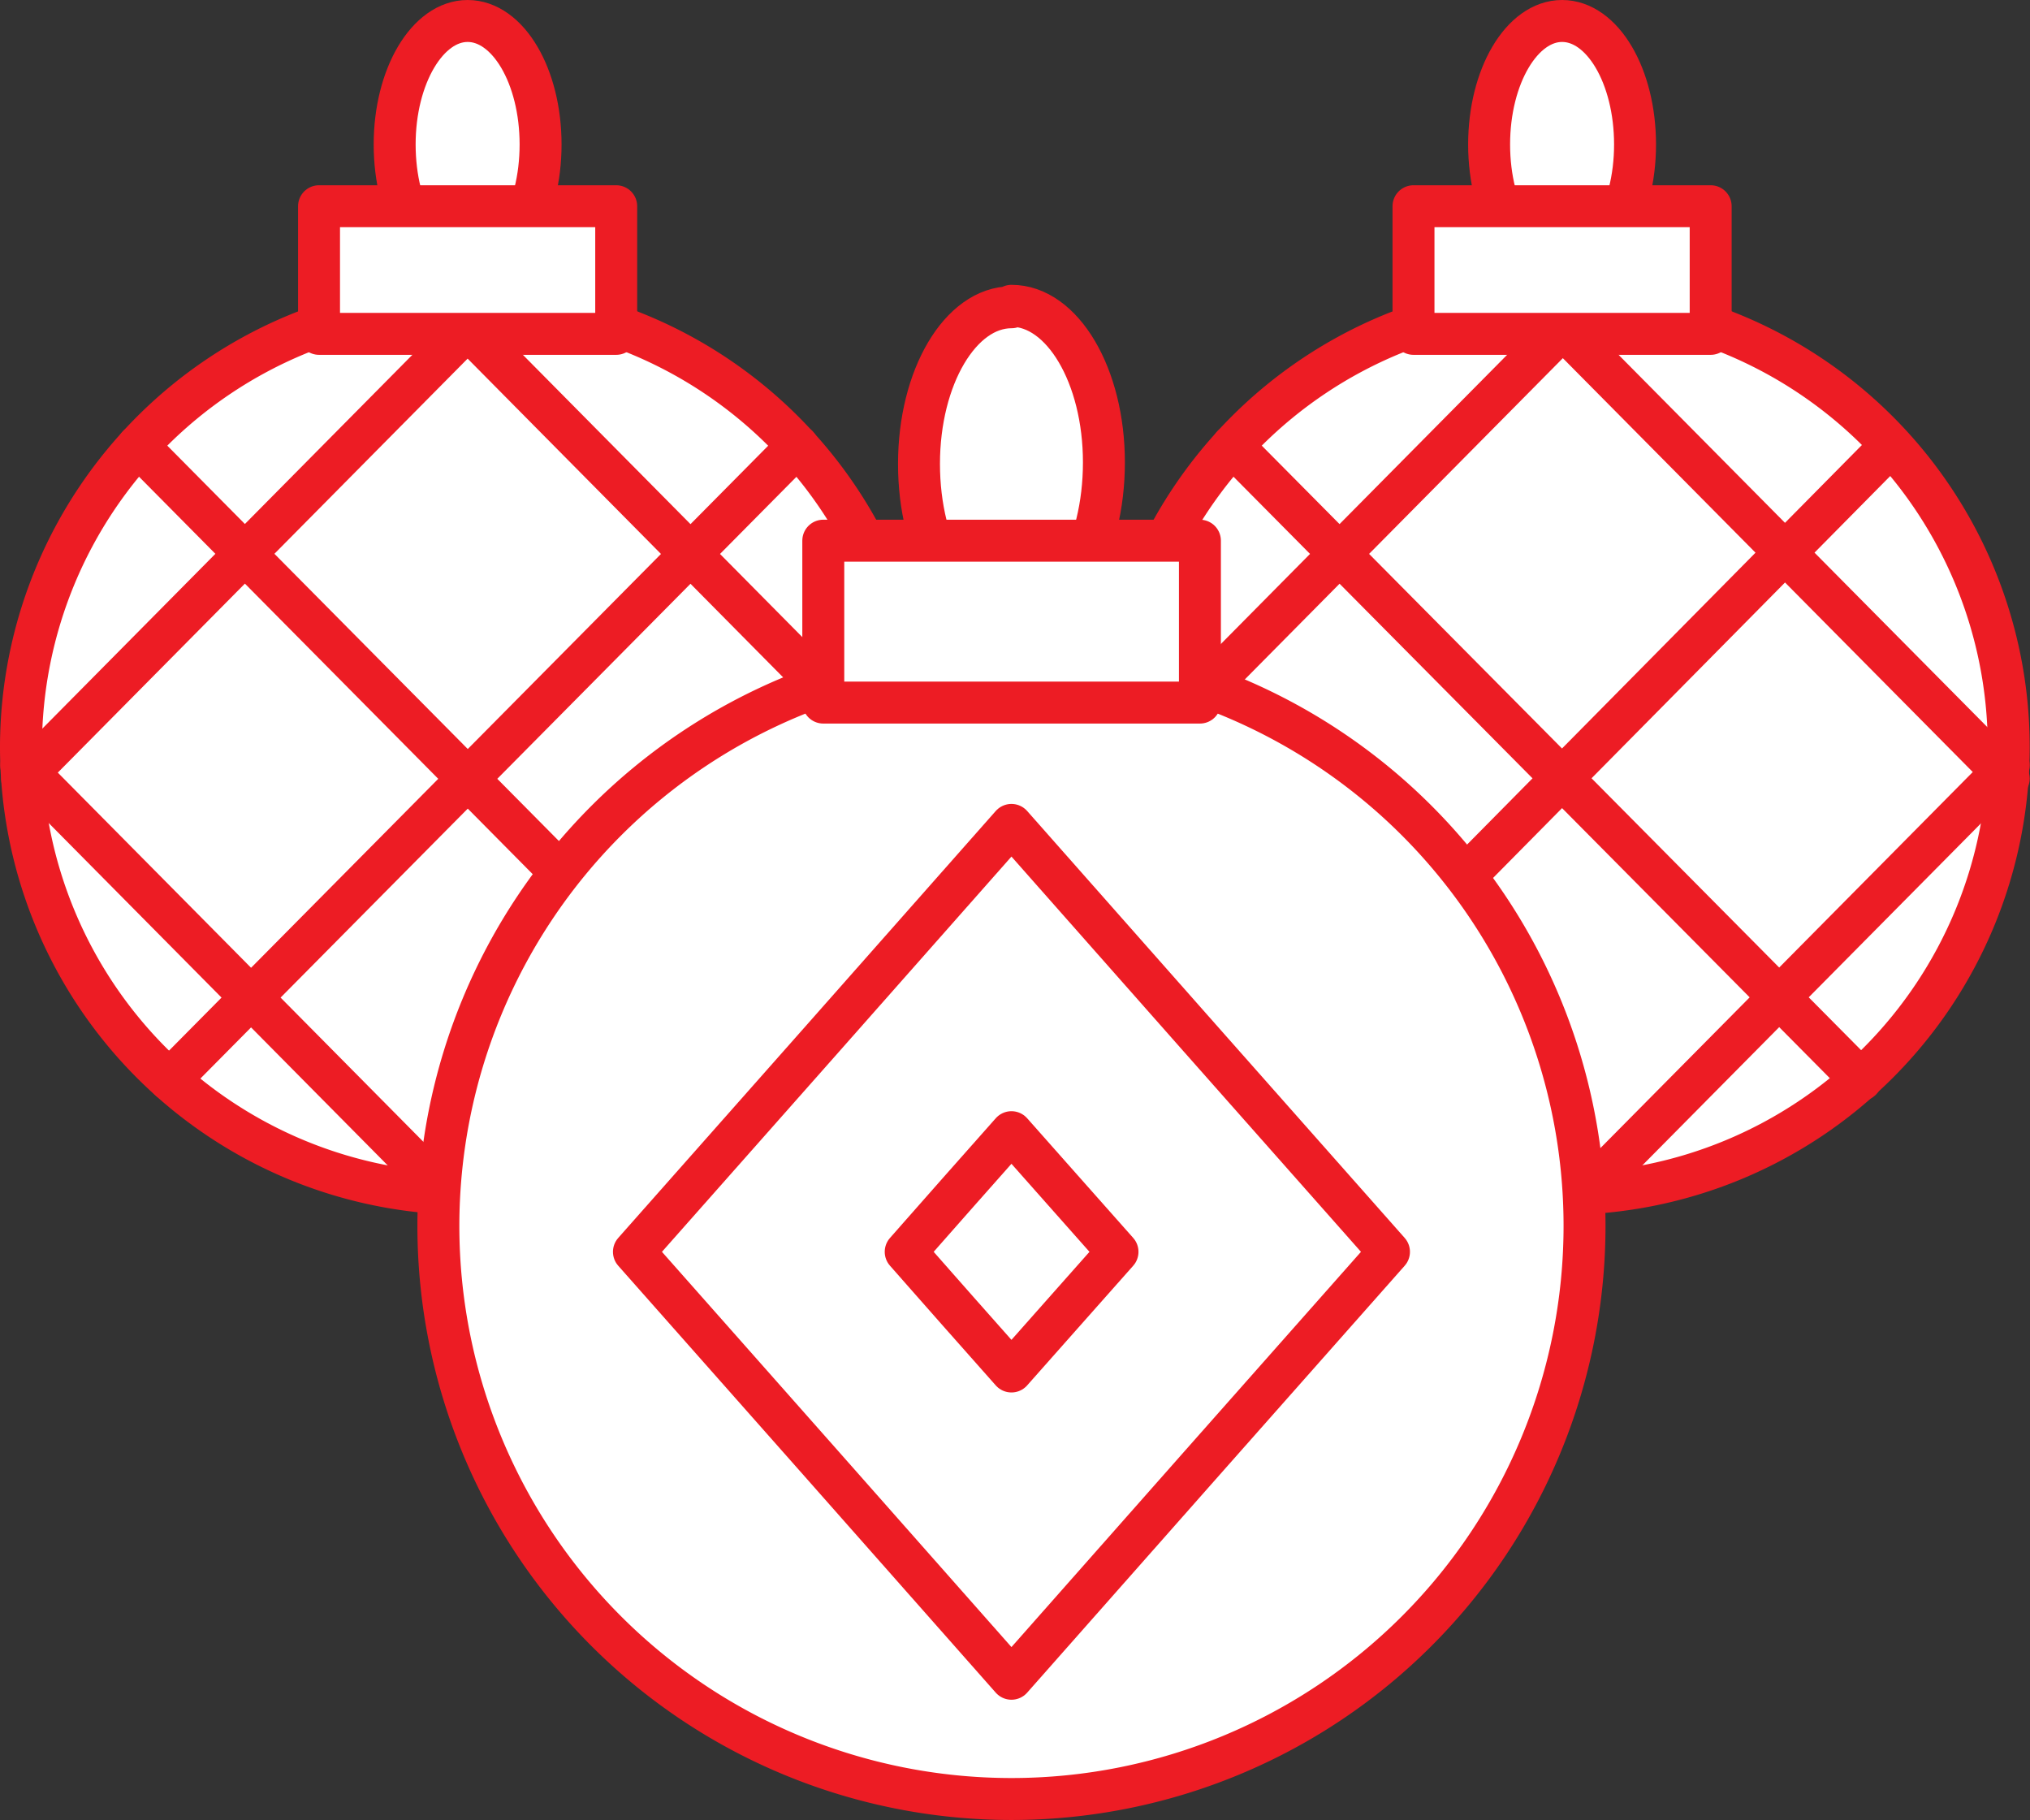 <svg xmlns="http://www.w3.org/2000/svg" viewBox="0 0 68.72 61.61"><rect x="0" y="0" width="68.72" height="61.61" fill="#333333" stroke="none"/><defs><style>.cls-1{fill:#fff;fill-rule:evenodd;}.cls-1,.cls-2{stroke:#ed1c24;stroke-linecap:round;stroke-linejoin:round;stroke-width:1.42px;}.cls-2{fill:none;}</style></defs><title>Asset 2icon</title><g id="Layer_2" data-name="Layer 2"><g id="Layer_1-2" data-name="Layer 1"><path class="cls-1" d="M52.88,10.17A15.12,15.12,0,1,1,37.76,25.29,15.13,15.13,0,0,1,52.88,10.17Z"/><path class="cls-1" d="M15.83,10.17A15.12,15.12,0,1,1,.71,25.29,15.13,15.13,0,0,1,15.83,10.17Z"/><path class="cls-2" d="M37.77,25.91,52.12,40.4M68,25.91,53.65,40.4m.16-30.2-16,16.16M64,15.09,42.79,36.55M52,10.2,68,26.35M41.72,15.09,63,36.55M.72,25.91,15.07,40.4M30.94,25.91,16.59,40.4m.16-30.2L.75,26.36M27,15.09,5.74,36.55M14.91,10.2l16,16.16M4.67,15.09,25.93,36.55"/><path class="cls-1" d="M52.88.71c1.37,0,2.47,1.87,2.47,4.18s-1.11,4.18-2.47,4.18S50.41,7.2,50.41,4.89,51.52.71,52.88.71Z"/><path class="cls-1" d="M15.83.71c1.37,0,2.47,1.87,2.47,4.18S17.2,9.08,15.83,9.08,13.36,7.2,13.36,4.89,14.47.71,15.83.71Z"/><polygon class="cls-1" points="47.85 6.98 57.91 6.98 57.91 11.3 47.85 11.3 47.85 6.98 47.85 6.98"/><polygon class="cls-1" points="10.8 6.98 20.86 6.98 20.86 11.3 10.8 11.3 10.8 6.98 10.8 6.98"/><path class="cls-1" d="M34.24,22.09a19.4,19.4,0,1,1-19.4,19.4,19.41,19.41,0,0,1,19.4-19.4Z"/><path class="cls-1" d="M34.24,10.35c1.73,0,3.13,2.37,3.13,5.3S36,21,34.24,21s-3.13-2.37-3.13-5.3,1.4-5.3,3.13-5.3Z"/><polygon class="cls-1" points="27.87 18.3 40.62 18.3 40.62 23.78 27.87 23.78 27.87 18.3 27.87 18.3"/><polygon class="cls-1" points="34.24 27.92 40.63 35.15 47.02 42.37 40.63 49.59 34.24 56.82 27.85 49.59 21.46 42.37 27.85 35.15 34.24 27.92 34.24 27.92"/><polygon class="cls-1" points="34.24 38.32 36.03 40.34 37.83 42.37 36.03 44.4 34.24 46.42 32.45 44.4 30.66 42.37 32.45 40.34 34.24 38.32 34.24 38.32"/></g></g></svg>